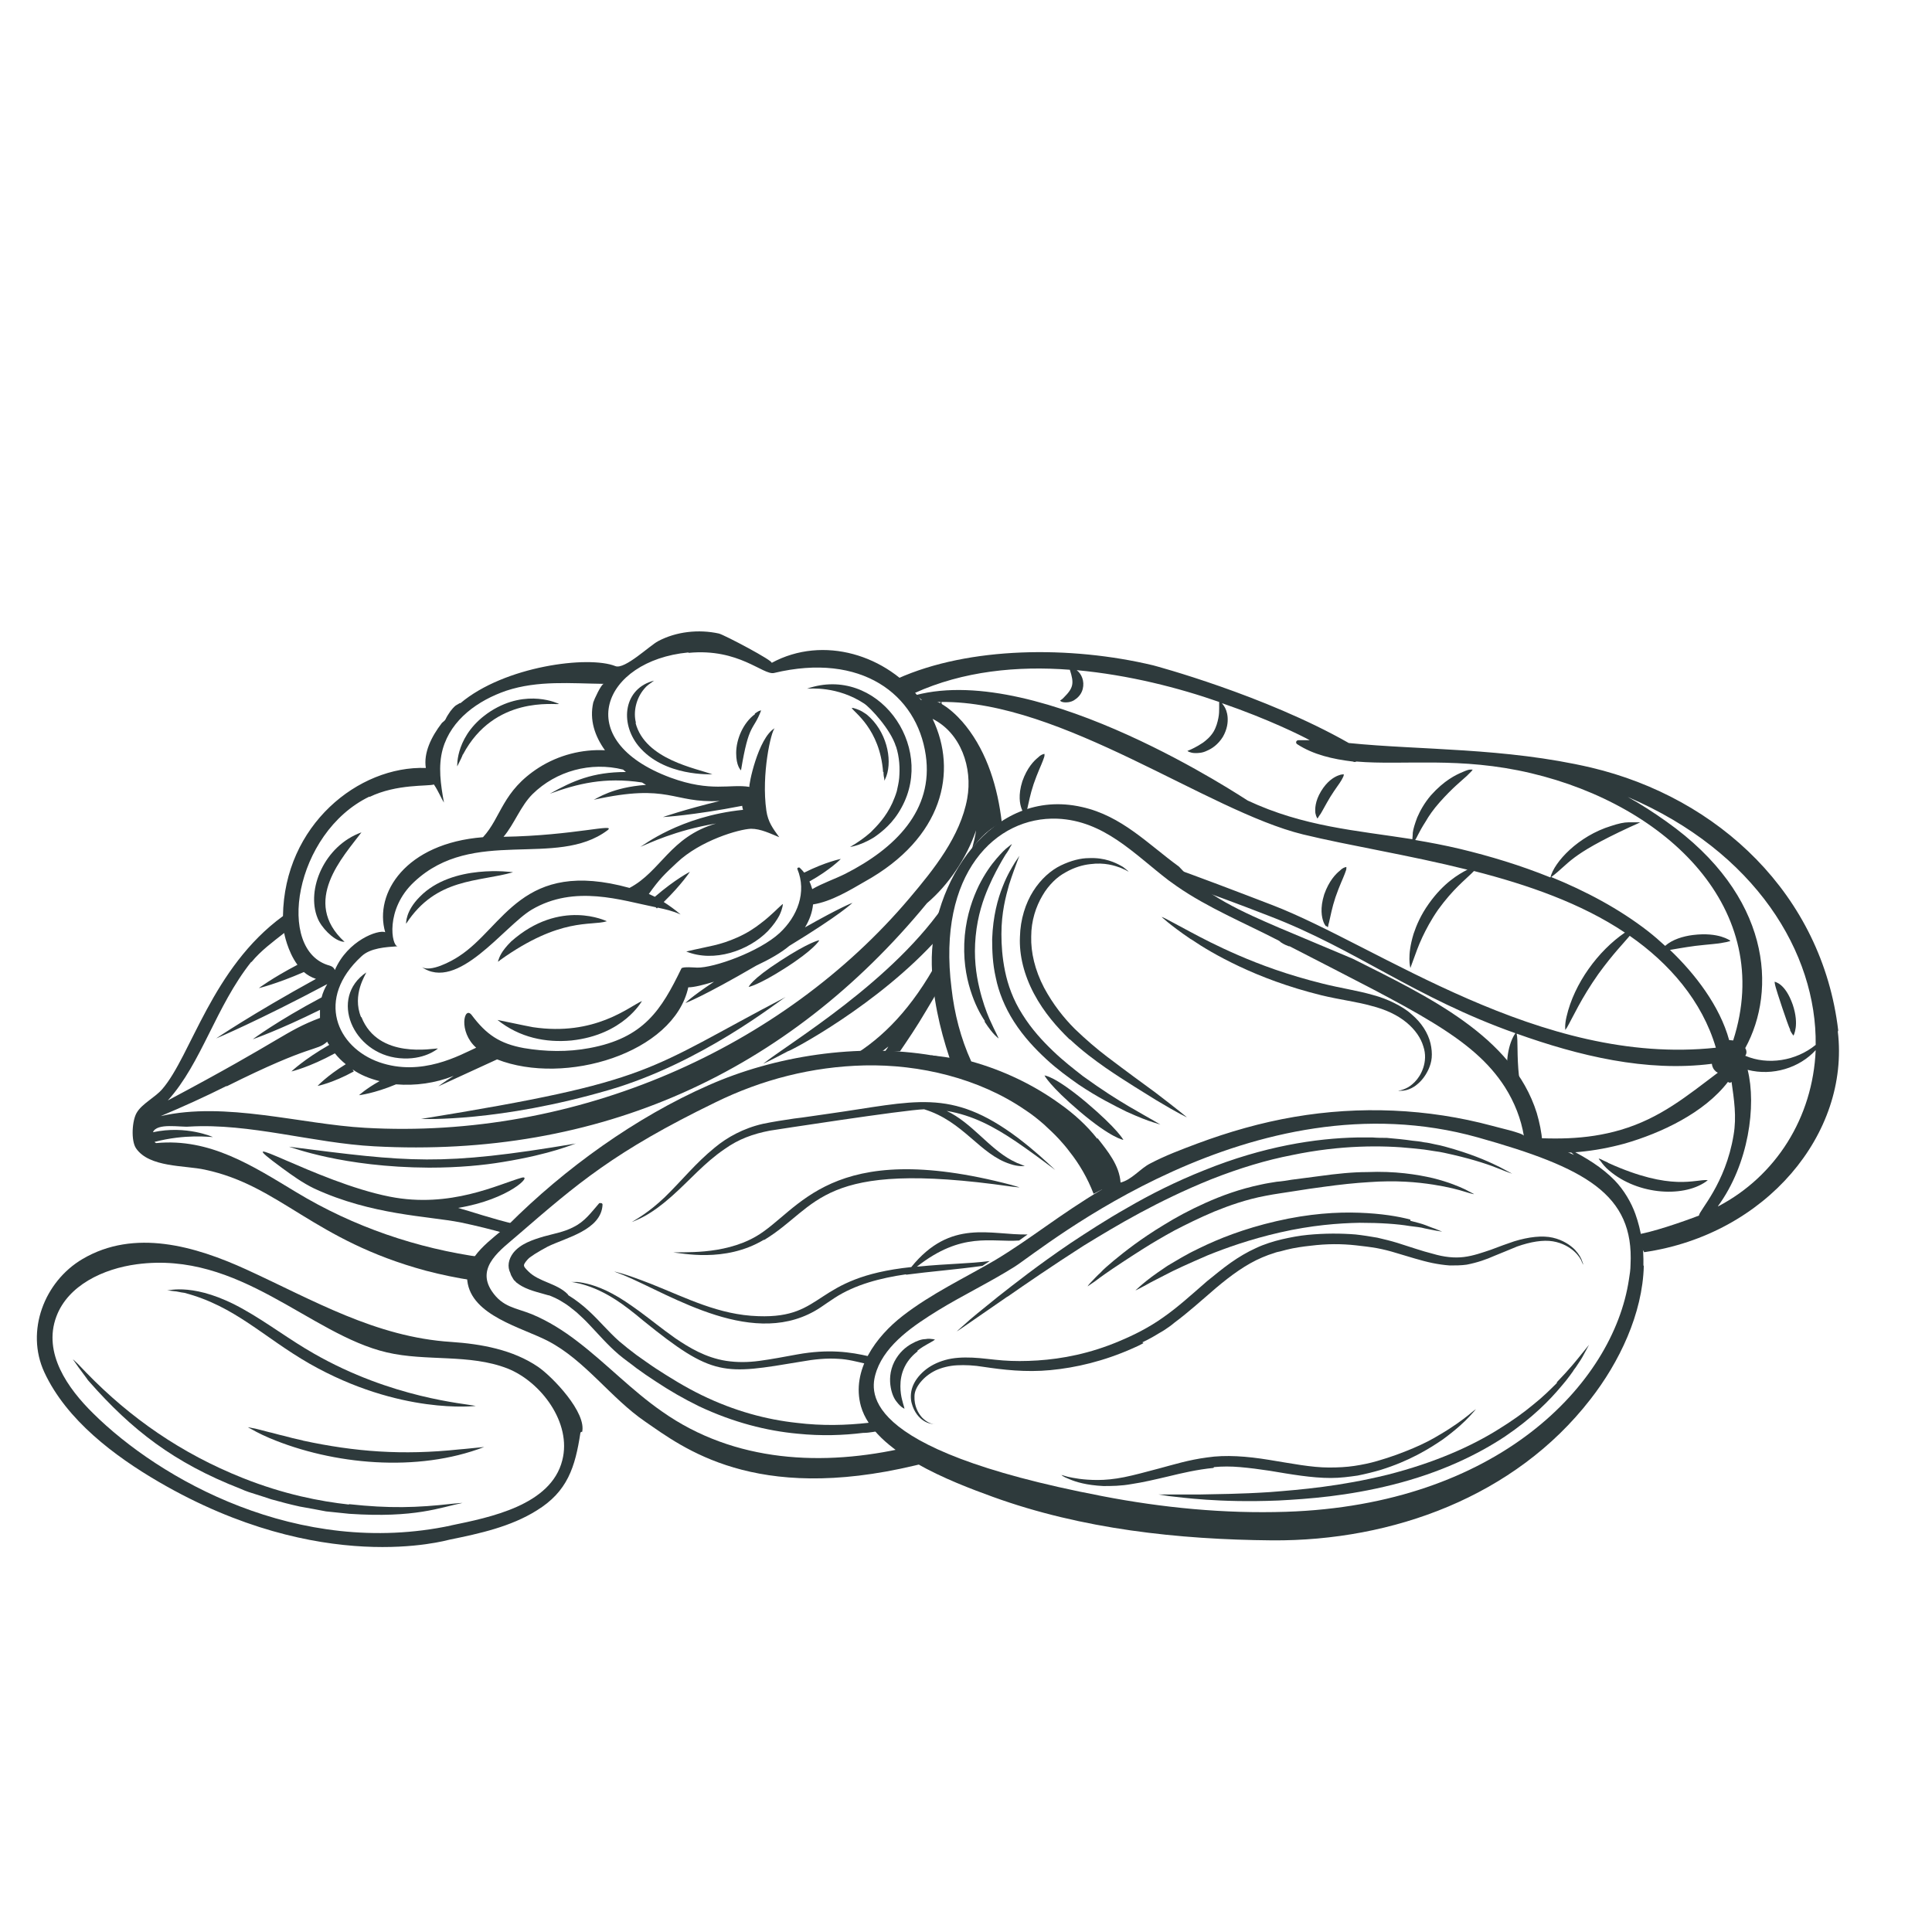 <svg viewBox="0 0 48 48" xmlns="http://www.w3.org/2000/svg" data-name="—ÎÓÈ_1" id="_ÎÓÈ_1">
  <defs>
    <style>
      .cls-1 {
        fill: #2e3a3c;
      }
    </style>
  </defs>
  <g>
    <path d="M14.46,35.59c.13-.49-.74-1.39-1.09-1.63-.63-.43-1.42-.57-2.16-.62-1.88-.12-3.43-1.04-5.09-1.8-1.27-.58-2.78-1.02-4.07-.26-.95.56-1.42,1.79-.95,2.81.55,1.19,1.75,2.09,2.85,2.73,4.04,2.35,7.13,1.45,7.23,1.43.74-.15,1.51-.32,2.15-.72.77-.47.96-1.08,1.09-1.93,0-.02.05-.04.04-.02ZM11.21,37.9c-3.8.81-7.25-1.15-8.9-2.79-.62-.61-1.25-1.49-.91-2.4.29-.78,1.17-1.19,2-1.3,2.56-.34,4.29,1.74,6.21,2.19.98.23,2.05.03,3,.4.83.33,1.6,1.35,1.36,2.28-.28,1.12-1.8,1.42-2.77,1.62Z" class="cls-1"></path>
    <path d="M8.67,37.38c-.72-.08-1.61-.25-2.64-.66-1.53-.61-2.79-1.49-3.88-2.61-.09-.09-.15-.16-.2-.21-.1-.1-.14-.13-.14-.13,0,0,.04.06.14.2.05.07.12.16.2.27.02.03.04.06.07.09,1.05,1.19,2.09,2.01,3.76,2.66.13.06.26.1.39.14.13.04.25.08.37.12.25.07.48.13.71.18.23.04.44.08.65.12.21.02.4.04.58.06,1.64.11,2.26-.16,2.81-.27,0,0-.07,0-.25.02-.88.1-1.57.12-2.57.01Z" class="cls-1"></path>
    <path d="M7.53,35.79c-.09-.02-.18-.04-.26-.06-.08-.02-.16-.04-.23-.06-.14-.03-.26-.07-.36-.09-.2-.05-.33-.09-.41-.1-.08-.02-.11-.02-.11-.02.13.07.26.15.54.27,1.57.66,3.67.86,5.33.22-.48.05-.61.06-.62.06-1.41.15-2.59.06-3.89-.22Z" class="cls-1"></path>
    <path d="M4.58,32.12c1.26.33,1.96,1.1,3.11,1.76,2.25,1.28,4.12,1.05,4.13,1.05-.27-.06-2.08-.19-4.02-1.3-.6-.34-1.16-.77-1.75-1.1-1.2-.68-1.87-.46-1.9-.47,0,0,.05,0,.18.02.06,0,.15.03.25.04Z" class="cls-1"></path>
  </g>
  <g>
    <path d="M21.75,35.3c-.06.02-.12.04-.18.05-.54.06-1.13.08-1.78,0-.74-.08-1.54-.29-2.36-.69-.41-.2-.78-.43-1.12-.65-.17-.11-.33-.23-.49-.34-.16-.12-.3-.23-.44-.35-.27-.24-.49-.51-.74-.74-.16-.15-.34-.29-.52-.4,0,0-.01-.02-.02-.03-.27-.27-.71-.3-.97-.56-.14-.14-.15-.15-.02-.3.04-.05.12-.09.17-.13.11-.07.22-.13.33-.19.45-.22,1.33-.41,1.36-1.04,0-.02-.01-.03-.03-.04,0,0,0,0,0,0h0s-.04,0-.05,0c-.21.24-.36.46-.65.6-.23.12-.48.16-.73.23-.27.08-.58.18-.76.41-.12.16-.15.34-.07.5.01.04.03.08.05.11l.03.05s.02.03.04.04c.02.03.05.05.08.07.11.08.24.13.36.17.12.04.25.07.38.11.03,0,.06.02.09.03.03.01.06.03.09.04.06.03.12.06.18.1.12.07.23.16.34.25.11.1.22.2.33.32.22.23.44.49.72.73.14.12.29.22.44.34.15.11.31.22.48.33.33.22.69.43,1.08.62.85.4,1.68.61,2.45.68.59.06,1.13.04,1.62-.02.17,0,.34-.04.51-.07-.07-.08-.14-.16-.19-.24Z" class="cls-1"></path>
    <path d="M15.69,30.36s.02,0,.06-.02c.13-.06.41-.15.94-.62.44-.39.81-.83,1.31-1.17.35-.25.71-.38,1.13-.46.06-.01,3.36-.52,3.83-.53.98.3,1.38,1.12,2.14,1.36.2.07.35.05.36.05,0,0-.15-.06-.17-.07-.02,0-.04-.02-.07-.03-.02-.01-.05-.03-.08-.04-.58-.31-.99-.93-1.62-1.23.65.11,1.17.39,1.72.76.28.19.65.46.98.71-.29-.27-.5-.47-.93-.8-1.68-1.26-2.56-.9-4.7-.6-.3.04-.59.09-.86.12-.27.04-.53.08-.77.13-.49.11-.9.34-1.2.59-.48.39-.8.8-1.24,1.23-.42.4-.7.54-.82.62Z" class="cls-1"></path>
    <path d="M21.6,33.7c-.47-.11-1.01-.19-1.79-.05-.33.06-.64.12-.94.16-.29.04-.57.04-.83,0-.51-.08-.92-.33-1.26-.56-.34-.24-.62-.47-.88-.66-.26-.19-.48-.34-.69-.45-.41-.22-.7-.27-.87-.29-.09,0-.15,0-.18,0-.04,0-.05,0-.05,0,0,0,.02,0,.07,0,.05,0,.12.02.22.04.2.05.51.15.91.41.2.13.42.3.67.51,1.74,1.41,2,1.34,3.92,1.02.33-.06.64-.09.93-.07.23.01.46.07.71.13.02-.06.04-.13.07-.19Z" class="cls-1"></path>
    <path d="M18.98,30.81c1.38-.83,1.34-2.02,6.15-1.33.15.02.2.02.2.02,0,0-.06-.02-.2-.06-4.53-1.19-5.27.66-6.35,1.28-.83.48-1.87.37-2.05.4.18,0,1.27.27,2.25-.32Z" class="cls-1"></path>
    <path d="M22.49,31.69s0,0,.02-.02c.6-.08,1.26-.13,1.9-.22.06-.04.12-.08.18-.12-.55.07-.97.06-1.81.14,1.12-.88,1.84-.6,2.54-.65.07-.05.14-.1.21-.15-.92.02-1.91-.4-2.89.81-2.47.26-2.11,1.28-3.8,1.22-.98-.03-1.78-.45-2.66-.8-.36-.14-.59-.22-.73-.26-.14-.04-.19-.05-.19-.05,0,0,.07.03.23.09,1.2.5,3.28,1.88,4.9.8.12-.08.23-.16.34-.23.52-.34,1.16-.5,1.78-.59,0,0,0,.01,0,.01Z" class="cls-1"></path>
    <path d="M22.53,35.96c-2.07.48-4.28.38-6.08-.89-.75-.52-1.38-1.19-2.1-1.74-.35-.27-.73-.51-1.14-.68-.4-.16-.72-.17-.99-.57-.41-.61.24-1.04.65-1.4,1.47-1.27,2.39-2.07,4.9-3.29,1.16-.57,2.41-.89,3.71-.92,1.37-.03,2.84.32,3.98,1.1.17.11.32.23.47.36.13.12.26.24.38.37.09.1.18.2.26.31.24.3.45.66.6,1.05.12-.06.23-.12.35-.18,0-.02-.01-.04-.02-.06-1.58-3.8-6.64-3.9-9.89-2.46-1.82.8-3.58,2.07-4.98,3.47-.4.36-1.09.79-1.02,1.39.1.87,1.36,1.16,2.01,1.5.92.48,1.56,1.42,2.41,2,.93.64,2.71,2.04,6.7,1.09.22-.05.43-.11.65-.18-.29-.07-.58-.16-.85-.29Z" class="cls-1"></path>
    <path d="M39.96,28.89c-.09-.04-.15-.07-.19-.09-.04-.01-.05-.02-.05-.02,0,0,0,.02.04.06.03.04.07.1.15.18.7.66,1.88.75,2.47.34.04-.03.05-.04.05-.04-.31-.03-.89.29-2.48-.43Z" class="cls-1"></path>
    <path d="M32.73,20.34s0,0,.02-.03c.01-.02.03-.05.06-.09.05-.08.12-.22.24-.42.13-.21.23-.33.28-.42.03-.05.04-.08.05-.1,0-.02.01-.04.01-.04,0,0-.01,0-.04,0-.02,0-.06.01-.11.03-.1.04-.27.14-.42.39-.15.25-.15.44-.14.54.02.1.05.13.05.13Z" class="cls-1"></path>
    <path d="M32.96,23.01s.03.03.03.03c0,0,0-.01.01-.04,0-.03.02-.07.03-.13.03-.12.06-.31.15-.58.1-.29.19-.47.23-.58.02-.06.04-.1.04-.13,0-.03,0-.04,0-.04,0,0-.01,0-.04.01-.03.01-.07.03-.12.08-.1.08-.27.25-.39.59-.11.35-.06.57-.02.68.02.06.05.09.06.11Z" class="cls-1"></path>
    <path d="M25.46,20.2s.03.03.03.03c0,0,0-.01.01-.04,0-.03.02-.07.03-.13.03-.12.06-.31.15-.58.1-.29.19-.47.23-.58.02-.06.04-.1.04-.13,0-.03,0-.04,0-.04,0,0-.01,0-.04.01-.03.01-.07.03-.12.08-.1.08-.27.25-.39.59-.11.35-.06.57-.02.68.02.06.05.09.06.11Z" class="cls-1"></path>
    <path d="M44.47,25.59c.05.1.09.14.09.14,0-.01.15-.26-.02-.77-.19-.54-.44-.56-.45-.57,0,0,0,.05.03.15.01.05.3.94.36,1.05Z" class="cls-1"></path>
    <path d="M45.67,25.6c-.4-3.37-2.97-5.78-6.14-6.53-2.14-.5-4.26-.43-6.02-.61-2.09-1.19-4.82-1.92-4.86-1.93-2.05-.49-4.57-.47-6.35.33.14.13.28.25.42.36,1.21-.55,2.56-.68,3.86-.58.11.34.09.45-.15.69-.03.03-.05.05-.07.06-.02.01-.02.02-.02.02,0,0,.03.04.13.04.05,0,.12,0,.21-.05.08-.05.18-.13.22-.28.05-.2-.03-.38-.15-.47,1.3.12,2.54.44,3.54.79,0,0,0,0,0,.02,0,.03,0,.07,0,.14,0,.06,0,.14-.02.24-.02.1-.05.22-.12.34-.08.13-.18.21-.26.27-.09.06-.16.1-.22.13-.06.03-.1.05-.13.06-.03.01-.04.02-.04.02,0,0,.01,0,.04.02.03.01.08.03.15.03.08,0,.18,0,.3-.06.12-.05.27-.15.39-.34.11-.19.13-.36.12-.49-.01-.13-.05-.22-.09-.28-.02-.03-.04-.05-.05-.07,1.16.4,1.98.81,2.18.92-.09,0-.19,0-.28,0-.06,0-.08.07-.03.1.4.26.88.37,1.38.43.03.01.05.02.09,0,1.18.1,2.57-.13,4.34.29,3.38.8,6.07,3.38,5.02,6.64-.03,0-.06-.01-.1-.01-.23-.84-.84-1.64-1.47-2.24.13-.02.33-.06.63-.1.34-.04.56-.05.69-.08.07-.01.11-.02.14-.03.03,0,.04-.02.04-.02-.01,0-.28-.22-.93-.14-.24.03-.51.11-.69.27-.14-.13-.28-.25-.42-.36-.72-.56-1.55-1-2.41-1.35.47-.35.42-.53,1.95-1.24.09-.04.16-.07.2-.09.04-.02.06-.03.06-.03,0,0-.02,0-.06,0-.05,0-.12,0-.23,0-.11,0-.25.03-.43.09-.82.25-1.42.9-1.51,1.28-.74-.3-1.5-.53-2.25-.71-.38-.09-.75-.16-1.11-.22.02-.03.04-.07.07-.13.04-.08.1-.19.19-.33.08-.14.19-.3.35-.48.32-.36.54-.53.67-.65.06-.06.1-.1.12-.12.02-.03.03-.04.03-.04,0,0-.02,0-.06,0-.04,0-.1.02-.19.06-.17.07-.46.21-.79.58-.17.2-.27.39-.34.55-.06.16-.1.29-.11.38,0,.07-.01.12-.01.16-1.4-.22-2.7-.31-4.09-.96-.06-.03-5.13-3.44-8.25-2.62.09.07.17.13.26.2.12-.01.23-.03.36-.03-.03.05-.06.13-.1.22.04.03.08.06.12.09.01-.11.02-.22,0-.31,2.99-.03,6.61,2.71,8.98,3.29,1.15.28,2.62.51,4.1.88,0,0-.01,0-.02,0-.21.11-.58.32-.95.84-.2.28-.31.54-.38.75-.17.56-.08.83-.08.85.17-.46.18-.51.3-.77.09-.19.21-.42.39-.68.37-.51.67-.74.83-.9.02-.02.04-.04.06-.06,1.33.34,2.66.8,3.75,1.53,0,0,0,0,0,0-.66.45-1.26,1.26-1.45,2.09-.05.21-.03.32-.03.33,0,0,.01-.02.04-.06.15-.26.35-.72.78-1.33.37-.51.64-.78.78-.95.98.68,1.8,1.62,2.14,2.78,0,0,0,0,0,0-4.37.47-8.39-2.53-11.01-3.54-.86-.33-1.82-.7-2.81-1.05.11.07.21.14.32.21.11.07.16.17.17.28.68.24,1.42.51,2.24.83,2.16.83,3.6,2.02,6.11,2.91-.13.18-.26.59-.19,1.12.03.24.1.44.16.58.07.15.14.25.2.32.06.07.11.11.14.14.03.02.05.03.05.03,0,0,0-.02-.01-.05,0-.04-.03-.09-.05-.18-.05-.17-.15-.44-.21-.88-.06-.53-.02-.92-.06-1.07,1.54.55,3.22.96,4.85.75.01.08.04.14.11.2.01,0,.03.02.04.02-.77.58-1.43,1.13-2.41,1.42-.88.26-1.73.24-2.61.17.05.06.1.13.16.18.07.06.15.11.23.17.77.12,1.59.02,2.32-.18.9-.26,1.97-.76,2.56-1.53.04.03.07.02.09,0,.06.43.13.86.05,1.32-.2,1.22-.86,1.88-.86,2-.36.14-1.22.44-1.6.48.13.14.13.27.24.43,3.03-.44,5.11-2.95,4.81-5.48ZM42.68,29.97c.77-1.05.96-2.51.74-3.39.62.16,1.29-.05,1.69-.49-.07,1.68-.99,3.13-2.42,3.88ZM43.36,26.23c.04-.05.04-.13,0-.19.79-1.44.64-3.79-1.96-5.63-.31-.22-.63-.43-.96-.61,3.18,1.36,4.7,3.88,4.67,6.16-.49.4-1.19.51-1.75.27Z" class="cls-1"></path>
    <path d="M20.13,8.62c.06.07.06.07,0,0h0Z" class="cls-1"></path>
    <g>
      <path d="M23.31,23.99s0-.09,0-.14c-.65,1.2-1.37,1.93-2.15,2.4.23-.04.47-.07.7-.09.07-.05.14-.1.21-.16-.03.06-.07.1-.1.15.12-.01.24-.02.36-.03,0,0,.02,0,.03,0,.19-.28.41-.6.65-1.01.12-.2.24-.4.35-.6-.03-.17-.05-.34-.06-.52Z" class="cls-1"></path>
      <path d="M23.33,23.3c.03-.29.1-.57.19-.86,0-.03.02-.06.03-.09-1.31,2.01-3.97,3.58-4.59,4.08,0,0,.22-.1.61-.31.06,0,2.26-1.16,3.75-2.83Z" class="cls-1"></path>
      <path d="M3.86,28.39s-.01-.01-.02-.02c.77-.2,1.37-.12,1.45-.12,0,0-.66-.3-1.49-.12.1-.24.68-.12.9-.14,1.51-.09,3.08.41,4.6.49,5.59.3,10.27-1.83,13.73-6.04.53-.45.98-1.11,1.22-1.81-.02.15-.06.31-.1.46.2-.29.45-.52.74-.65-.1-.87-.36-1.73-.89-2.4-.22-.28-.71-.77-1.12-.65-.83-1.11-2.42-1.62-3.71-.92.07-.04-1.18-.7-1.31-.73-.5-.11-1.06-.05-1.51.19-.21.11-.83.71-1.06.62-.67-.27-2.76,0-3.85.92,0,0-.02,0-.02,0-.03.02-.07.04-.1.06-.05.04-.09.09-.13.14-.04.06-.09.13-.12.2-.02.04-.06.06-.09.09-.27.35-.46.75-.4,1.12-1.67-.06-3.52,1.42-3.55,3.68-1.77,1.29-2.28,3.47-3,4.3-.17.2-.5.36-.63.58-.12.19-.15.7-.02.89.33.48,1.21.42,1.71.53,1.88.4,2.68,1.75,5.49,2.51.38.1.77.18,1.16.24.05-.21.13-.4.25-.57-1.62-.22-3.21-.76-4.63-1.62-1.08-.65-2.14-1.35-3.48-1.22ZM17.11,16.22c1.25-.12,1.85.56,2.12.5,2.17-.52,3.55.53,3.77,2.04.2,1.37-.76,2.32-2,2.95-.26.13-.56.23-.82.38-.02-.06-.04-.13-.07-.19.52-.29.78-.56.78-.56,0,0-.37.07-.91.34-.03-.04-.07-.08-.11-.12-.02-.02-.07,0-.06.03.24.58,0,1.18-.44,1.59-.51.47-1.64.87-2.05.86-.05,0-.36-.03-.39.02-.5,1.03-.93,1.73-2.29,1.98-.53.1-1.09.09-1.62,0-.61-.11-.94-.34-1.3-.82-.19-.25-.34.41.11.81-.4.18-1.35.73-2.41.36-1.05-.37-1.59-1.57-.44-2.63.22-.21.61-.23.9-.25-.15,0-.32-.92.41-1.6,1.47-1.38,3.53-.33,4.8-1.28.25-.19-.82.13-2.58.16.27-.32.42-.76.72-1.06.59-.58,1.45-.81,2.25-.61.02.02.05.04.07.06-.82,0-1.32.22-1.89.54.69-.25,1.36-.42,2.29-.28.03.02.07.04.1.06-.84.06-1.22.34-1.3.37,1.9-.42,1.94.09,3.13.03-.9.22-1.41.4-1.41.4,0,0,.74-.04,1.97-.28,0,.03.01.06.02.1-1.57.16-2.5.9-2.55.92.2-.08.86-.41,1.88-.58-1.14.33-1.37,1.19-2.15,1.6-2.68-.74-3.11.97-4.24,1.7-.18.12-.71.41-.93.26.9.64,2.05-1.01,2.74-1.42,1.07-.63,2.23-.23,3.08-.06l.03.03s.02-.02.02-.02c.19.04.37.08.57.17-.14-.12-.28-.22-.42-.31.44-.43.65-.75.65-.75,0,0-.36.18-.87.62-.05-.02-.1-.05-.15-.07.27-.38.39-.49.7-.78.58-.55,1.54-.83,1.84-.84.24,0,.48.12.7.21-.16-.22-.28-.38-.32-.66-.13-.9.12-1.99.21-2.05-.42.24-.66,1.45-.63,1.46-.48-.08-.95.14-1.96-.23-2.51-.93-1.68-2.91.44-3.11ZM9.18,19.8c.68-.33,1.46-.26,1.6-.31.11.16.19.36.25.45-.08-.44-.15-.9-.03-1.33.21-.74.88-1.21,1.58-1.45.79-.26,1.6-.18,2.42-.17-.06,0-.24.39-.26.46-.1.44.04.84.29,1.19-.57-.03-1.15.12-1.64.43-.92.59-.93,1.23-1.39,1.73-1.92.15-2.71,1.39-2.43,2.36-.17-.07-.93.2-1.25.94-.02-.05-.06-.09-.13-.11-1.35-.36-.88-3.3.99-4.2ZM6.25,23.9c.23-.28.53-.5.81-.72,0,0,.08.45.33.79-.63.33-.96.58-.96.58,0,0,.43-.1,1.12-.4.08.07.18.13.3.17-1.6.88-2.48,1.48-2.48,1.48,0,0,1.05-.44,2.76-1.35-.06.1-.11.21-.14.33-1.11.59-1.71,1.04-1.71,1.04,0,0,.64-.22,1.67-.73,0,.11,0,.16,0,.2-.89.34-.88.51-3.78,2.05.84-.93,1.19-2.33,2.07-3.44ZM5.63,26.99c2.16-1.08,2.22-.86,2.5-1.11.01.03.03.06.05.08-.63.36-.94.66-.94.66,0,0,.44-.1,1.08-.45.08.1.17.19.27.27-.47.29-.7.54-.7.54,0,0,.37-.07.9-.36l-.03-.05c.2.14.43.23.67.29-.34.19-.51.35-.51.35,0,0,.37-.04.92-.27.48.04.98-.03,1.43-.21-.25.16-.38.26-.38.26l1.46-.67c1.68.66,4.39-.15,4.75-1.79.14,0,.38-.06.64-.14-.6.4-.71.53-.71.53,0,0,.42-.15,1.76-.93.32-.15.62-.32.82-.49,1.28-.78,1.57-1.07,1.57-1.07,0,0-.28.1-1.18.61.11-.18.18-.37.2-.57.45-.07.91-.35,1.29-.57,1.94-1.08,2.31-2.73,1.68-4.04.7.35,1,1.21.86,1.98-.17.94-.83,1.76-1.43,2.47-3.16,3.74-8.28,6.01-13.53,5.71-1.6-.09-3.47-.66-5.08-.29.55-.23,1.1-.48,1.64-.75Z" class="cls-1"></path>
      <path d="M12.82,30.42c-.6-.14-1.11-.32-1.44-.41,1.28-.21,1.87-.83,1.58-.75-.57.16-1.77.77-3.28.47-1.83-.36-4.18-1.82-2.67-.71.26.19.51.37.8.51,1.43.66,2.81.68,3.63.84.43.09.78.18,1.1.27.09-.08.19-.15.29-.22Z" class="cls-1"></path>
      <path d="M13.24,25.52c-.17-.03-.87-.18-.88-.18.55.44,1.2.57,1.84.51,1.29-.14,1.74-.97,1.75-.98-.32.14-1.17.88-2.71.65Z" class="cls-1"></path>
      <path d="M8.97,25.27c-.23-.56.12-1.06.13-1.11-.93.63-.34,2.02.82,2.13.61.06.95-.23.96-.24-.11-.01-1.48.28-1.9-.78Z" class="cls-1"></path>
      <path d="M19.23,22.66c-.08.07-.18.17-.33.28-.14.11-.33.24-.58.35-.45.2-.68.21-1.27.35.69.28,1.55-.02,2.03-.51.14-.15.22-.27.28-.38.05-.1.07-.18.08-.22.01-.05.01-.07.01-.07,0,0-.02.01-.05.04-.03.03-.09.08-.17.16Z" class="cls-1"></path>
      <path d="M22.26,18.54c.09.28.1.55.08.79-.01.12-.04.23-.06.33-.03.1-.07.2-.11.29-.16.35-.38.57-.54.73-.17.15-.3.23-.39.29-.08.05-.12.07-.12.07,0,0,.04,0,.14-.03.1-.03.25-.08.46-.21.2-.14.47-.35.68-.74.85-1.55-.62-3.55-2.35-2.95.08,0,.75-.07,1.42.37.15.1.66.64.79,1.07Z" class="cls-1"></path>
      <path d="M8.48,23.39c.06.01.08.01.08.01-1.09-1-.03-2.12.42-2.72-.92.33-1.38,1.42-1.09,2.13.09.23.38.53.6.58Z" class="cls-1"></path>
      <path d="M15.08,22.89s-1.16-.58-2.38.5c-.25.25-.29.38-.33.5,0,0,.02,0,.06-.04,1.5-1.07,2.25-.84,2.64-.96Z" class="cls-1"></path>
      <path d="M12.74,21.67s-1.5-.22-2.31.61c-.36.36-.34.66-.34.67.75-1.15,1.79-1.03,2.66-1.28Z" class="cls-1"></path>
      <path d="M11.5,18.75c.78-1.48,2.3-1.23,2.39-1.26,0,0-.79-.4-1.7.18-.88.57-.83,1.37-.83,1.37.09-.18.12-.24.14-.3Z" class="cls-1"></path>
      <path d="M15.8,17.96c-.07-.27,0-.6.2-.84.07-.09.14-.13.25-.21-.75.19-.86,1.04-.39,1.62.64.78,1.83.7,1.84.71-.38-.15-1.67-.36-1.91-1.28Z" class="cls-1"></path>
      <path d="M18.76,17.74c-.3.22-.47.63-.47.97,0,.32.11.42.12.43.2-1.21.3-.96.5-1.49,0,0-.01,0-.04.01-.03.01-.06.03-.12.07Z" class="cls-1"></path>
      <path d="M21.95,19.18c0,.08.01.13.02.17,0,.04,0,.05,0,.05,0,0,0-.01.02-.04.19-.39.08-1.09-.37-1.53-.09-.08-.07-.07-.15-.12-.07-.05-.16-.09-.27-.12-.03,0-.04,0-.04,0,.05.1.7.52.78,1.59Z" class="cls-1"></path>
      <path d="M20.35,23.36s-.24.04-.96.51c-.73.47-.79.65-.79.65,0,0,.24-.04.91-.47.72-.46.84-.68.84-.68Z" class="cls-1"></path>
      <path d="M10.66,29.01c.74,0,1.35-.06,1.83-.14,1.23-.2,1.76-.45,1.82-.46-3.37.57-4.15.46-7.13.08.06.01,1.33.51,3.48.52Z" class="cls-1"></path>
      <path d="M15.13,27.08c2.3-.67,4.2-2.2,4.39-2.31-3.5,1.83-3.21,2.08-9.06,3.03.06,0,1.93.08,4.67-.72Z" class="cls-1"></path>
    </g>
    <g>
      <path d="M26.59,25.83c.31.29.61.51.88.7.54.37.95.61,1.25.8.6.36.77.43.77.43,0,0-.2-.17-.79-.62-.3-.22-.7-.51-1.2-.89-.25-.19-.52-.42-.8-.69-.27-.27-.54-.61-.76-1.02-.23-.44-.33-.88-.32-1.27,0-.4.12-.75.28-1.02.08-.14.17-.25.27-.35.1-.1.2-.17.31-.23.21-.12.42-.18.6-.2.37-.05.62.04.76.09.04.02.07.03.09.04.02.01.05.02.06.03.03.02.05.02.05.02,0,0-.01-.01-.04-.03-.01-.01-.03-.03-.06-.05-.02-.02-.05-.04-.09-.06-.07-.04-.17-.09-.3-.13-.13-.04-.3-.07-.5-.06-.2,0-.44.06-.69.18-.25.12-.5.34-.69.64-.19.3-.32.7-.33,1.14-.02.45.1.94.35,1.41.25.47.58.84.88,1.13Z" class="cls-1"></path>
      <path d="M29.6,23.34c.28.19.66.42,1.19.67.53.25,1.2.51,2.05.72.46.11.88.16,1.23.26.36.09.65.23.87.41.22.18.36.39.42.59.07.2.05.39,0,.54-.05.15-.13.27-.21.35-.08.08-.15.13-.22.16-.06.03-.11.04-.14.05-.03,0-.05.01-.05.01,0,0,.01,0,.05,0,.03,0,.09,0,.16-.02.07-.02.17-.06.26-.14.1-.08.2-.2.28-.37.04-.09.07-.18.08-.29.01-.11,0-.23-.03-.36-.06-.25-.22-.51-.47-.72-.12-.11-.27-.2-.43-.28-.16-.08-.34-.15-.53-.2-.38-.11-.8-.17-1.24-.28-.89-.22-1.58-.48-2.11-.71-.53-.23-.91-.43-1.19-.58-.28-.15-.45-.24-.56-.3-.11-.06-.15-.07-.15-.07,0,0,.04.04.15.13.11.09.29.23.57.42Z" class="cls-1"></path>
      <path d="M28.38,33.35c.09-.04.18-.09.27-.14.09-.05.18-.11.27-.16.09-.06.18-.12.26-.19.35-.26.68-.56,1.03-.86.38-.32.75-.59,1.15-.76.05-.02.1-.04.15-.06.05-.02.1-.03.15-.05.05-.02.1-.03.15-.04.05-.01.1-.03.15-.04.2-.05.41-.08.6-.1.4-.05.77-.05,1.13-.01.18.02.35.04.52.07.16.03.32.07.48.12.31.09.61.19.9.25.15.03.29.05.43.06.14,0,.28,0,.42-.02.26-.05.49-.13.69-.22.2-.08.39-.16.56-.23.34-.12.65-.17.89-.13.24.04.42.15.53.25.11.1.17.2.19.26.02.03.02.06.03.07,0,.02,0,.02,0,.02,0,0,0,0,0-.02,0-.02,0-.04-.02-.08-.02-.07-.07-.17-.18-.29-.11-.11-.29-.24-.55-.3-.26-.06-.6-.02-.96.09-.18.06-.37.13-.58.21-.21.07-.43.15-.67.18-.24.03-.5,0-.77-.08-.28-.07-.56-.17-.88-.27-.16-.05-.33-.09-.5-.13-.17-.03-.36-.06-.54-.08-.37-.03-.77-.03-1.19.01-.21.02-.42.06-.64.11-.21.05-.44.12-.65.22-.22.1-.42.22-.62.36-.2.14-.39.3-.59.46-.38.33-.73.65-1.09.9-.35.25-.73.44-1.09.59-.73.31-1.42.44-2.03.48-.31.02-.6.02-.86,0-.27-.02-.52-.06-.76-.07-.24-.01-.47,0-.68.06-.21.06-.38.15-.52.27-.14.12-.24.26-.29.4-.05.14-.05.29-.02.4.06.23.19.37.3.44.11.07.21.08.26.08.05,0,.08,0,.08,0,0,0,0,0-.02,0-.02,0-.04,0-.08,0-.07-.01-.17-.05-.28-.16-.1-.11-.2-.29-.19-.53,0-.12.06-.24.15-.35.09-.11.21-.21.37-.29.15-.07.34-.12.54-.13.2-.01.42,0,.66.04.47.07,1.04.14,1.66.08.63-.06,1.32-.22,2.04-.54.09-.04.18-.08.27-.13Z" class="cls-1"></path>
      <path d="M30.16,36.45c.21-.02.42-.02.65,0,.23.02.47.05.73.09.54.09,1.05.18,1.52.18.24,0,.46-.03.67-.06.2-.04.4-.09.57-.14.71-.22,1.2-.52,1.55-.76.34-.25.54-.44.66-.57.12-.13.16-.18.16-.18,0,0-.06.04-.19.15-.14.11-.36.28-.72.49-.18.11-.39.22-.65.33-.26.11-.55.22-.9.32-.17.05-.36.09-.56.12-.2.03-.4.04-.63.04-.44,0-.93-.1-1.49-.19-.55-.09-1.08-.13-1.54-.06-.46.06-.84.18-1.18.27-.34.09-.63.17-.88.22-.25.05-.47.07-.66.07-.37,0-.6-.05-.74-.08-.07-.02-.11-.03-.14-.04-.03,0-.04-.01-.04-.01,0,0,.02,0,.05.03.03.02.09.05.17.08.16.07.43.15.84.17.2,0,.44,0,.71-.05.27-.04.57-.11.91-.19.33-.08.71-.17,1.12-.21Z" class="cls-1"></path>
      <path d="M24.46,25.38c.11.17.2.28.26.34.06.06.09.08.09.08,0,0-.01-.03-.05-.11-.04-.08-.1-.2-.18-.38-.08-.19-.17-.43-.25-.77-.08-.34-.14-.76-.09-1.28.05-.52.19-.92.32-1.22.13-.3.25-.51.34-.67.05-.08.08-.14.12-.19.03-.05.06-.09.07-.12.04-.06.05-.09.05-.09,0,0-.03.02-.09.07-.07.05-.16.14-.29.29-.13.15-.29.37-.44.67-.15.31-.3.72-.35,1.24-.05.56.03,1.01.14,1.36.11.35.24.59.36.77Z" class="cls-1"></path>
      <path d="M24.65,23.34c0,.28.01.6.09.95.07.35.22.73.45,1.09.25.39.54.69.81.94.27.25.55.45.79.62.49.33.9.53,1.2.68.31.14.52.22.65.26.13.04.19.06.19.06,0,0-.05-.03-.17-.1-.12-.07-.32-.18-.61-.35-.29-.17-.67-.41-1.14-.75-.23-.18-.49-.38-.75-.63-.26-.25-.53-.54-.76-.91-.23-.36-.36-.73-.43-1.07-.07-.34-.09-.65-.09-.92,0-.55.11-.94.19-1.23.09-.28.16-.46.2-.57.04-.11.06-.15.06-.15,0,0-.03.04-.11.16-.07.12-.19.3-.31.61-.12.3-.24.73-.26,1.3Z" class="cls-1"></path>
      <path d="M25.04,32.21c.46-.32,1.07-.74,1.88-1.26.41-.25.87-.53,1.39-.81.52-.28,1.11-.57,1.78-.84.71-.28,1.38-.48,2-.6.62-.13,1.18-.19,1.68-.21.5-.02.95,0,1.33.04.1.01.19.02.28.03.09.01.18.03.26.04.17.02.32.06.46.09.56.13.93.26,1.15.35.22.09.32.12.32.12,0,0-.09-.05-.3-.16-.22-.11-.58-.28-1.15-.45-.14-.04-.3-.09-.47-.12-.09-.02-.17-.04-.27-.05-.09-.02-.19-.03-.29-.04-.2-.03-.41-.05-.64-.07-.11,0-.23,0-.35-.01-.06,0-.12,0-.19,0-.06,0-.13,0-.19,0-1.03.02-2.33.22-3.79.81-.73.29-1.36.61-1.91.93-.55.31-1.02.62-1.43.89-.81.55-1.38,1-1.8,1.33-.41.33-.67.54-.82.68-.15.13-.2.18-.2.18,0,0,.08-.05.28-.19.2-.14.51-.35.97-.67Z" class="cls-1"></path>
      <path d="M36.61,29.66s-.06-.03-.21-.11c-.15-.07-.4-.18-.8-.28-.39-.09-.94-.18-1.64-.15-.35,0-.75.04-1.18.1-.22.03-.45.06-.69.09-.12.02-.24.04-.37.05-.12.02-.26.04-.39.07-.53.11-.99.28-1.39.46-.4.18-.73.36-1.02.54-.58.35-.97.66-1.25.89-.14.12-.25.21-.33.3-.09.08-.15.15-.2.2-.1.1-.12.14-.12.14,0,0,.06-.04.19-.13.13-.1.34-.25.66-.46.32-.21.74-.49,1.31-.8.29-.15.61-.31.99-.47.37-.15.79-.3,1.27-.39.25-.05.5-.08.74-.12.24-.04.46-.07.68-.1.43-.06.81-.1,1.15-.12.68-.05,1.2,0,1.59.06.39.06.64.13.8.18.16.05.22.06.22.06Z" class="cls-1"></path>
      <path d="M35.04,30.3c-.3-.08-.72-.15-1.27-.17-.55-.02-1.24.02-2.06.21-.82.19-1.44.44-1.91.67-.12.06-.23.11-.33.17-.1.05-.19.11-.28.16-.08.05-.16.09-.23.14-.07.05-.13.09-.19.13-.23.16-.37.28-.45.35-.08.07-.11.1-.11.1,0,0,.05-.02.16-.08.06-.03.13-.07.22-.12.09-.05.2-.1.33-.17.26-.14.62-.3,1.08-.5.47-.19,1.06-.4,1.8-.57.79-.18,1.45-.23,1.98-.24.53,0,.94.03,1.24.08.15.02.28.03.38.06.1.02.19.04.25.05.13.02.18.03.18.03,0,0-.05-.02-.17-.07-.06-.02-.14-.05-.24-.09-.1-.04-.23-.07-.38-.11Z" class="cls-1"></path>
      <path d="M40.83,31.44c.01-.43-.05-.86-.2-1.28-.1-.28-.28-.59-.51-.83-.32-.33-.72-.57-1.13-.78-.05-.02-.08-.05-.1-.08.06.07.13.15.2.21,0,0,.02.02.03.02-.25-.11-.51-.22-.8-.32-.02-.25-.07-.49-.14-.73-.6-1.91-2.72-2.9-4.57-3.83-.61-.26-1.22-.51-1.83-.77-.88-.38-1.83-.79-2.49-1.52-.77-.56-1.42-1.26-2.41-1.48-2.24-.51-3.78,1.9-3.73,3.92.02.79.19,1.56.44,2.31-.16-.03-.3-.04-.45-.06.05.13.11.26.15.39.83.15,1.64.45,2.41.93.92.57,1.48,1.05,1.68,2.01-1.06.63-1.76,1.22-2.66,1.76-.77.45-1.58.83-2.29,1.38-.66.51-1.29,1.35-1.04,2.25.33,1.15,2.26,1.88,3.28,2.25,2.21.8,4.6,1.06,6.94,1.08,2.99.02,6.03-1.09,7.9-3.5.72-.92,1.3-2.13,1.33-3.32ZM27.26,28.29c-.26-.33-.58-.62-.92-.86-.66-.48-1.42-.84-2.21-1.06-.26-.57-.42-1.19-.49-1.82-.36-2.85,1.1-4.27,2.63-4.21,1.16.05,1.9.87,2.76,1.53.07.05.14.1.21.15.76.53,1.7.92,2.53,1.35.02.01.03.02.05.04.09.06.15.08.2.1,0,0,.02,0,.02,0,3.14,1.62,4.56,2.27,5.35,3.5.24.38.4.79.47,1.21-.01-.07-.7-.22-.79-.25-1.6-.43-3.29-.5-4.92-.22-.82.14-1.62.37-2.4.66-.4.15-.8.3-1.18.5-.25.13-.45.4-.73.47-.03-.43-.32-.78-.57-1.1ZM40.51,31.42c0,.12-.02.25-.04.37-.39,2.6-3.27,5.6-8.52,5.77-1.53.05-3.07-.1-4.57-.39-6.21-1.19-5.75-2.67-5.6-3.12.24-.67.94-1.13,1.52-1.49.62-.38,1.29-.7,1.91-1.09.72-.46,5.91-4.78,11.51-3.21,2.67.75,3.88,1.41,3.79,3.16Z" class="cls-1"></path>
      <path d="M38.68,34.36c-.16.16-.35.35-.59.54-.24.2-.52.4-.86.61-.67.42-1.58.83-2.76,1.13-1.18.29-2.15.37-2.91.43-.76.05-1.33.05-1.74.06-.41,0-.68,0-.83,0-.16,0-.21,0-.21,0,0,0,.08.01.26.04.19.02.48.06.93.09.44.03,1.03.05,1.79.02.76-.04,1.71-.11,2.83-.39,1.2-.3,2.12-.75,2.8-1.2.68-.46,1.11-.9,1.41-1.26.08-.09.14-.17.2-.25.03-.04.06-.08.08-.11.02-.04.05-.07.07-.1.09-.13.16-.24.2-.32.09-.17.13-.24.13-.24,0,0-.05.06-.17.21-.12.15-.31.39-.63.72Z" class="cls-1"></path>
      <path d="M26.99,27.39c-.8-.67-1.04-.67-1.04-.67,0,0,.13.26.87.89.79.67,1.09.71,1.09.71,0,0-.13-.26-.92-.93Z" class="cls-1"></path>
      <path d="M22.79,33.56c.1-.08.19-.13.26-.17.07-.04.11-.06.14-.08.03-.02.04-.03.04-.03,0,0-.02,0-.05-.01-.04,0-.1-.02-.19,0-.09,0-.21.04-.35.12-.14.08-.3.21-.42.44-.12.24-.12.47-.09.64.03.17.09.29.15.36.06.08.11.12.14.14.03.02.05.03.05.03,0,0,0-.02-.01-.05-.01-.04-.03-.09-.05-.18-.02-.08-.04-.19-.04-.33,0-.14.02-.31.11-.49.09-.18.22-.3.32-.38Z" class="cls-1"></path>
    </g>
  </g>
</svg>